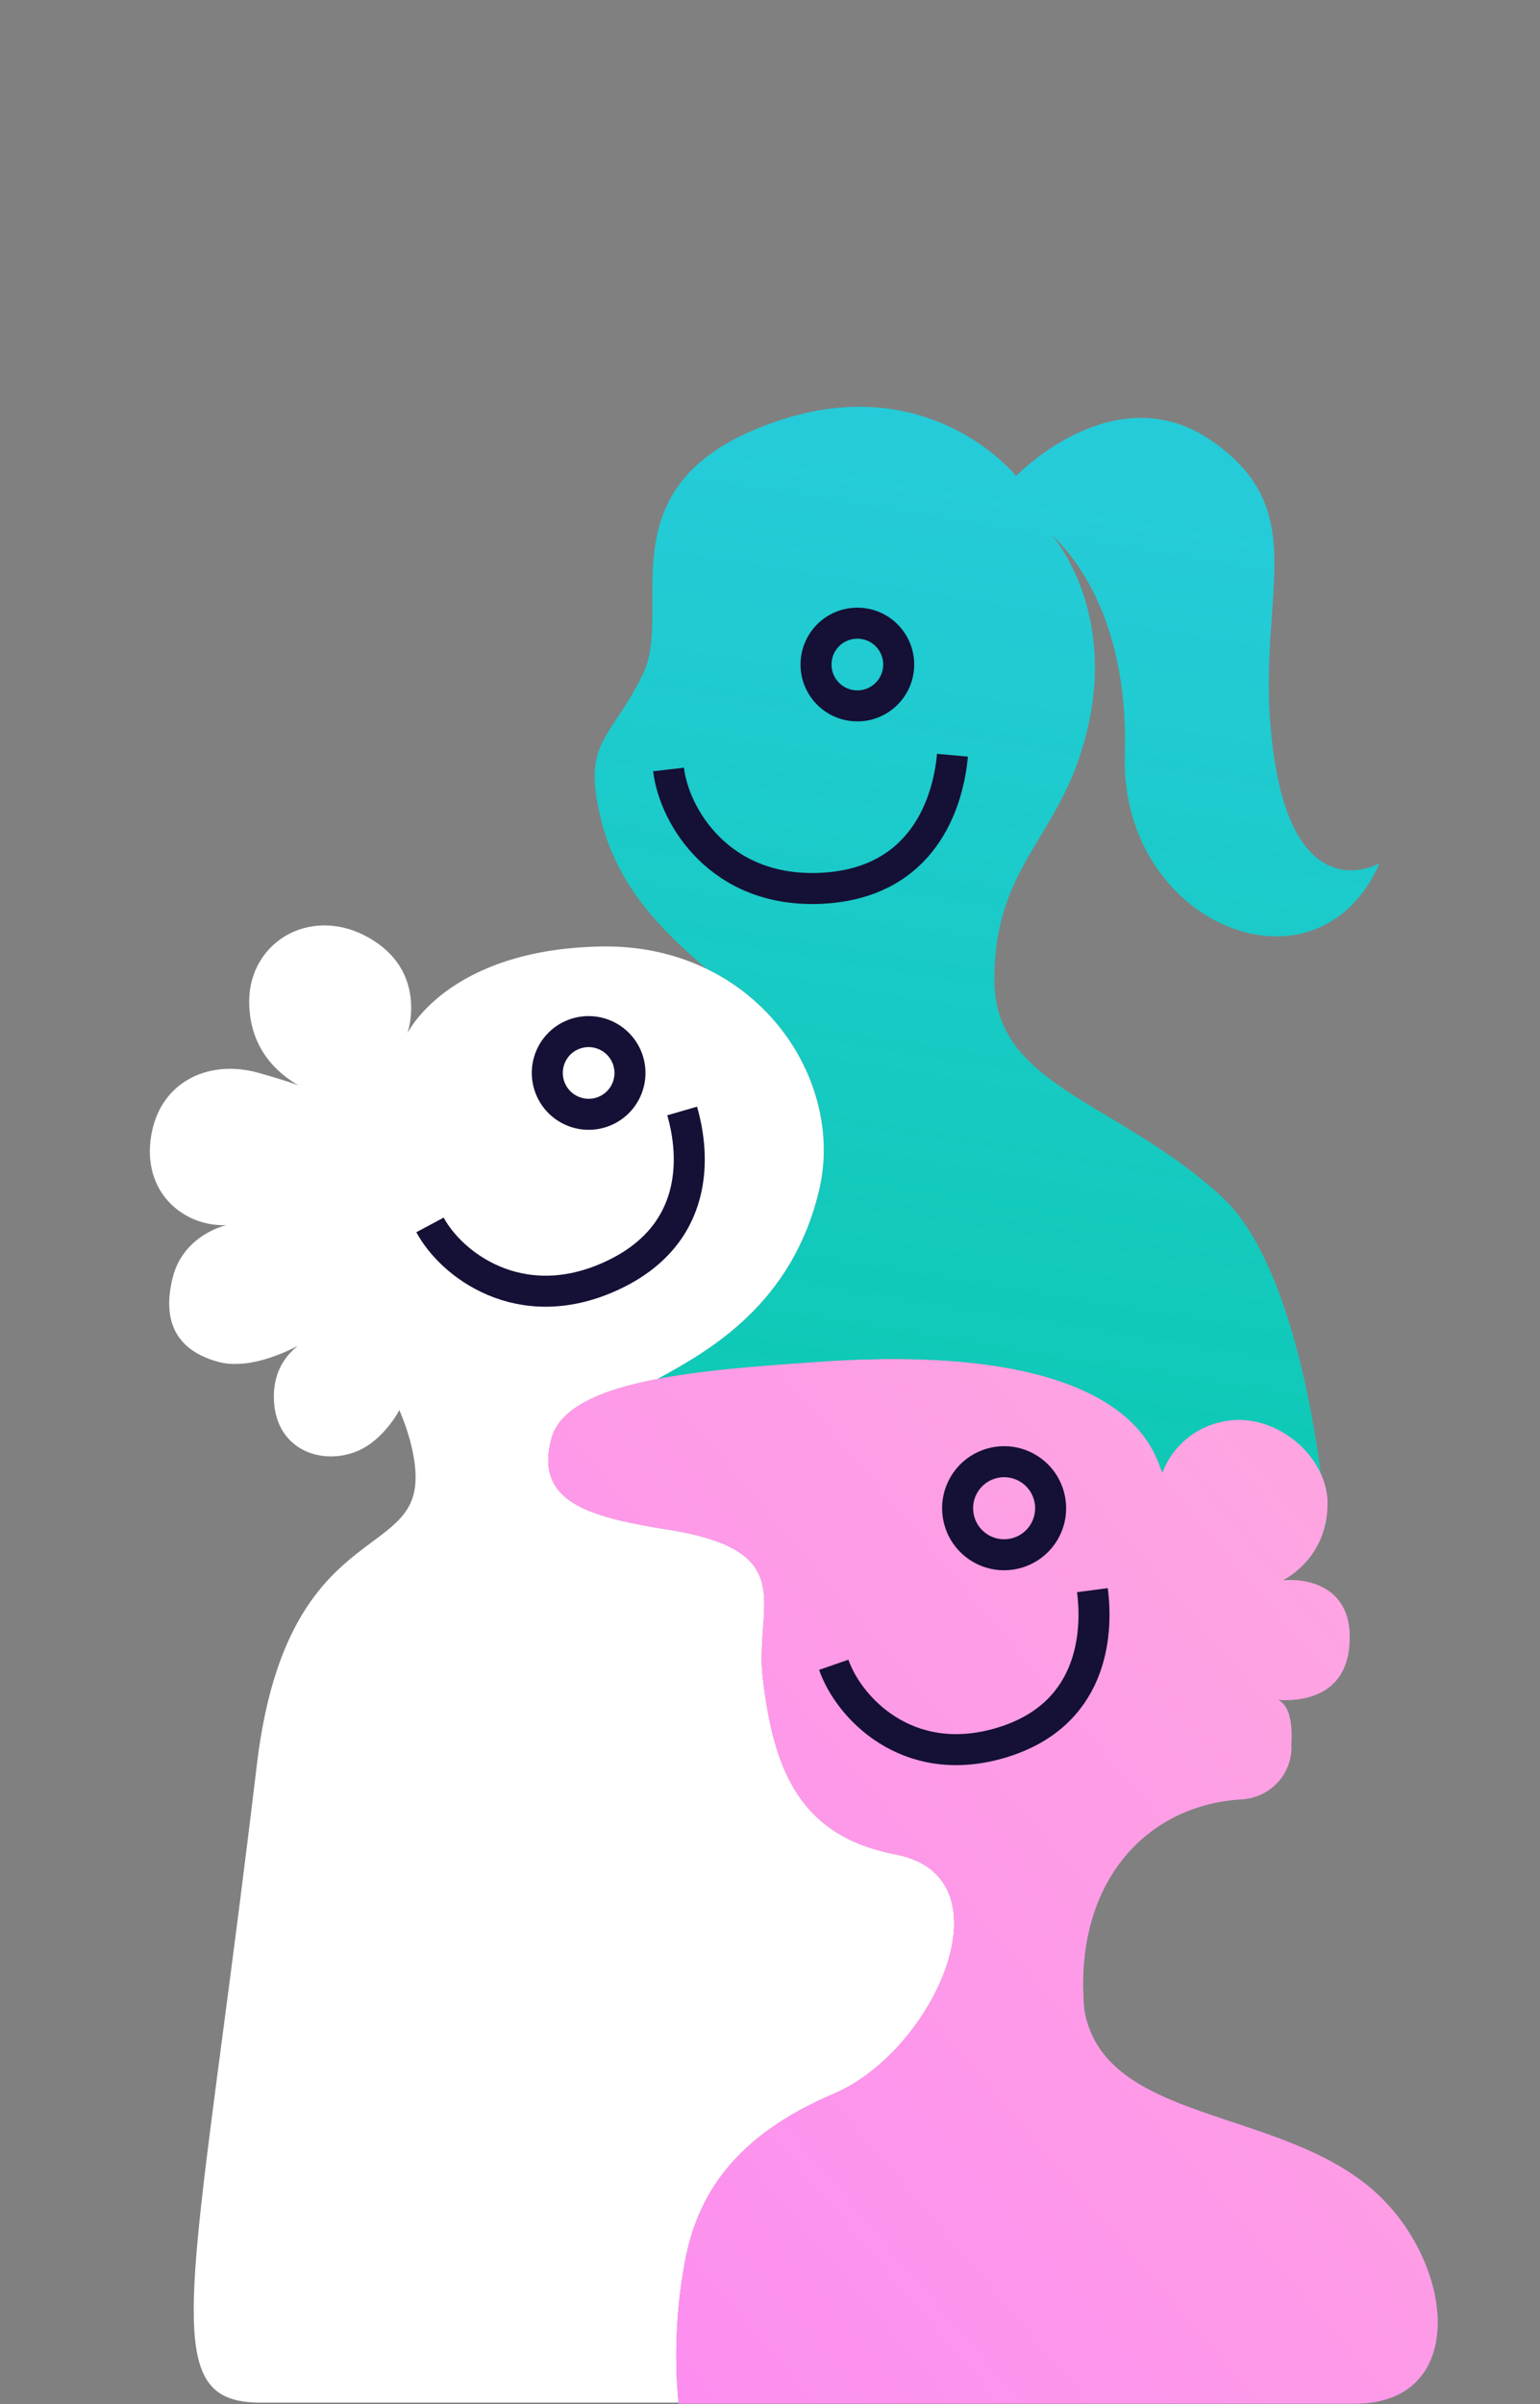 <svg width="298" height="465" viewBox="0 0 298 465" fill="none" xmlns="http://www.w3.org/2000/svg">
<rect x="0" y="0" width="298" height="465" fill="#808080" stroke="none"/>
<path fill-rule="evenodd" clip-rule="evenodd" d="M256.587 294.103C256.624 294.558 256.641 294.799 256.641 294.799L256.444 294.813C256.496 294.581 256.544 294.344 256.587 294.103ZM255.605 285.129C253.657 270.317 248.493 242.558 236.319 231.397C229.105 224.78 221.428 220.177 214.544 216.049C202.283 208.698 192.541 202.856 192.425 189.839C192.314 176.709 196.697 169.435 201.311 161.776C203.84 157.579 206.438 153.267 208.405 147.812C217.62 122.245 205.79 106.194 203.559 103.482C203.586 103.509 203.614 103.536 203.643 103.565C206.173 106.026 218.488 118.011 217.662 145.916C216.68 179.047 255.008 194.386 266.953 166.971C266.953 166.971 248.455 177.745 245.747 139.008C245.222 131.544 245.695 124.94 246.12 118.997C247.123 104.972 247.863 94.627 234.616 85.354C215.746 72.152 196.624 92.073 196.624 92.073C196.624 92.073 180.381 71.704 151.165 81.203C126.154 89.336 126.199 104.009 126.238 116.477C126.254 121.758 126.269 126.643 124.379 130.468C122.561 134.147 120.822 136.77 119.349 138.992C115.675 144.535 113.661 147.573 116.229 158.237C119.456 171.655 128.083 179.877 136.638 187.358C153.606 195.534 162.345 213.98 158.514 230.171C153.3 252.251 137.279 261.251 127.187 266.746C136.47 264.969 147.656 264.187 158.108 263.456H158.109L158.255 263.446C215.831 259.42 222.788 279.034 224.573 284.066L224.573 284.066C224.711 284.453 224.817 284.754 224.914 284.951C227.055 279.159 232.461 275.145 238.702 274.708C245.708 274.218 252.779 278.842 255.605 285.129Z" fill="url(#paint0_linear_601_4202)"/>
<path fill-rule="evenodd" clip-rule="evenodd" d="M131.323 464.729C131.127 463.084 129.891 451.412 132.559 437.38C134.945 424.827 141.839 413.304 161.356 404.98C180.873 396.656 195.882 363.029 173.358 358.712C154.835 355.159 149.696 342.551 147.601 324.493C147.207 321.105 147.442 317.921 147.66 314.984C148.343 305.771 148.846 298.975 129.174 295.853C113.578 293.376 103.43 290.381 106.714 278.243C108.364 272.143 116.52 268.788 127.187 266.746C137.279 261.251 153.3 252.251 158.514 230.171C163.665 208.398 146.084 182.546 116.329 183.078C86.567 183.611 78.844 199.872 78.844 199.872C78.844 199.872 82.773 188.622 72.296 181.942C60.867 174.652 48.242 181.794 48.222 193.69C48.209 202.742 53.624 207.565 57.725 209.92C55.898 209.264 53.387 208.454 49.975 207.504C39.98 204.719 30.419 209.602 29.128 220.575C27.878 231.188 35.983 237.322 43.803 236.969C43.803 236.969 35.501 238.773 33.41 247.147C32.007 252.772 31.93 260.639 42.245 263.422C47.536 264.849 53.971 262.22 57.647 260.325C55.348 262.102 52.614 265.469 53.033 271.3C53.699 280.533 62.346 283.511 69.135 280.684C74.311 278.527 77.275 272.759 77.275 272.759C77.275 272.759 81.681 282.392 80.061 288.947C79.057 293.007 75.926 295.337 72.006 298.256C64.161 304.096 53.153 312.291 49.693 341.414C47.243 361.995 44.964 379.281 43.055 393.765C35.443 451.512 33.7 464.729 50.397 464.729H131.323Z" fill="url(#paint1_linear_601_4202)"/>
<path d="M166.309 136.528C161.899 136.751 158.137 133.355 157.915 128.942C157.693 124.529 161.089 120.771 165.5 120.549C169.911 120.326 173.673 123.722 173.894 128.135C174.116 132.548 170.719 136.306 166.309 136.528Z" stroke="#151035" stroke-width="6"/>
<path d="M129.366 148.837C130.409 157.769 139.231 172.81 158.987 171.819C178.744 170.828 183.496 155.105 184.308 146.081" stroke="#151035" stroke-width="6"/>
<path d="M117.2 214.827C113.18 216.645 108.438 214.856 106.62 210.83C104.795 206.804 106.578 202.067 110.606 200.25C114.633 198.432 119.368 200.221 121.193 204.247C123.011 208.273 121.228 213.009 117.2 214.827Z" stroke="#151035" stroke-width="6"/>
<path d="M83.212 236.931C87.279 244.537 100.532 254.824 118.079 246.899C135.619 238.974 134.422 223.24 131.999 214.892" stroke="#151035" stroke-width="6"/>
<path d="M158.255 263.446C135.757 265.019 109.806 266.809 106.714 278.243C103.43 290.381 113.578 293.376 129.174 295.853C155.119 299.97 145.97 310.479 147.601 324.493C149.696 342.551 154.835 355.159 173.358 358.712C195.882 363.029 180.873 396.656 161.356 404.98C141.839 413.304 134.945 424.827 132.559 437.38C129.679 452.529 131.348 464.927 131.348 464.927C131.348 464.927 212.183 464.927 262.124 464.927C284.091 464.927 281.613 438.159 266.233 424.124C247.986 407.47 213.629 410.886 209.806 388.745C207.61 364.187 221.781 349.045 240.409 348.024C246.018 347.631 250.249 342.842 249.863 337.326C250.508 327.337 245.496 328.585 245.496 328.585C245.496 328.585 259.748 331.375 261.065 318.659C262.175 307.936 254.549 305.225 248.21 305.669C248.21 305.669 257.3 301.436 256.855 290.008C256.255 281.421 247.428 274.098 238.702 274.708C232.461 275.145 227.055 279.159 224.914 284.951C223.559 282.191 220.26 259.11 158.255 263.446Z" fill="url(#paint2_linear_601_4202)" fill-opacity="0.95"/>
<path d="M158.255 263.446C135.757 265.019 109.806 266.809 106.714 278.243C103.43 290.381 113.578 293.376 129.174 295.853C155.119 299.97 145.97 310.479 147.601 324.493C149.696 342.551 154.835 355.159 173.358 358.712C195.882 363.029 180.873 396.656 161.356 404.98C141.839 413.304 134.945 424.827 132.559 437.38C129.679 452.529 131.348 464.927 131.348 464.927C131.348 464.927 212.183 464.927 262.124 464.927C284.091 464.927 281.613 438.159 266.233 424.124C247.986 407.47 213.629 410.886 209.806 388.745C207.61 364.187 221.781 349.045 240.409 348.024C246.018 347.631 250.249 342.842 249.863 337.326C250.508 327.337 245.496 328.585 245.496 328.585C245.496 328.585 259.748 331.375 261.065 318.659C262.175 307.936 254.549 305.225 248.21 305.669C248.21 305.669 257.3 301.436 256.855 290.008C256.255 281.421 247.428 274.098 238.702 274.708C232.461 275.145 227.055 279.159 224.914 284.951C223.559 282.191 220.26 259.11 158.255 263.446Z" fill="url(#paint3_linear_601_4202)" fill-opacity="0.95"/>
<path d="M196.747 300.394C191.957 301.742 186.988 298.957 185.645 294.174C184.294 289.391 187.082 284.421 191.863 283.072C196.653 281.724 201.621 284.508 202.965 289.292C204.317 294.074 201.528 299.046 196.747 300.394Z" stroke="#151035" stroke-width="6"/>
<path d="M161.337 322.014C164.155 330.167 175.417 342.375 193.41 337.185C211.408 331.994 212.518 316.221 211.385 307.58" stroke="#151035" stroke-width="6"/>
<defs>
<linearGradient id="paint0_linear_601_4202" x1="266.953" y1="305.119" x2="298.574" y2="109.899" gradientUnits="userSpaceOnUse">
<stop stop-color="#00D1B8" stop-opacity="0.9"/>
<stop offset="1" stop-color="#25CBD9"/>
<stop offset="1" stop-color="#25CBD9"/>
</linearGradient>
<linearGradient id="paint1_linear_601_4202" x1="201.539" y1="464.729" x2="248.093" y2="220.818" gradientUnits="userSpaceOnUse">
<stop stop-color="white"/>
<stop offset="1" stop-color="white"/>
</linearGradient>
<linearGradient id="paint2_linear_601_4202" x1="106.096" y1="464.927" x2="305.549" y2="295.022" gradientUnits="userSpaceOnUse">
<stop stop-color="#FF8CF4" stop-opacity="0.9"/>
<stop offset="1" stop-color="#FFA9DE"/>
</linearGradient>
<linearGradient id="paint3_linear_601_4202" x1="106.096" y1="464.927" x2="305.549" y2="295.022" gradientUnits="userSpaceOnUse">
<stop stop-color="#FF8CF4" stop-opacity="0.9"/>
<stop offset="1" stop-color="#FFA9DE"/>
</linearGradient>
</defs>
</svg>
